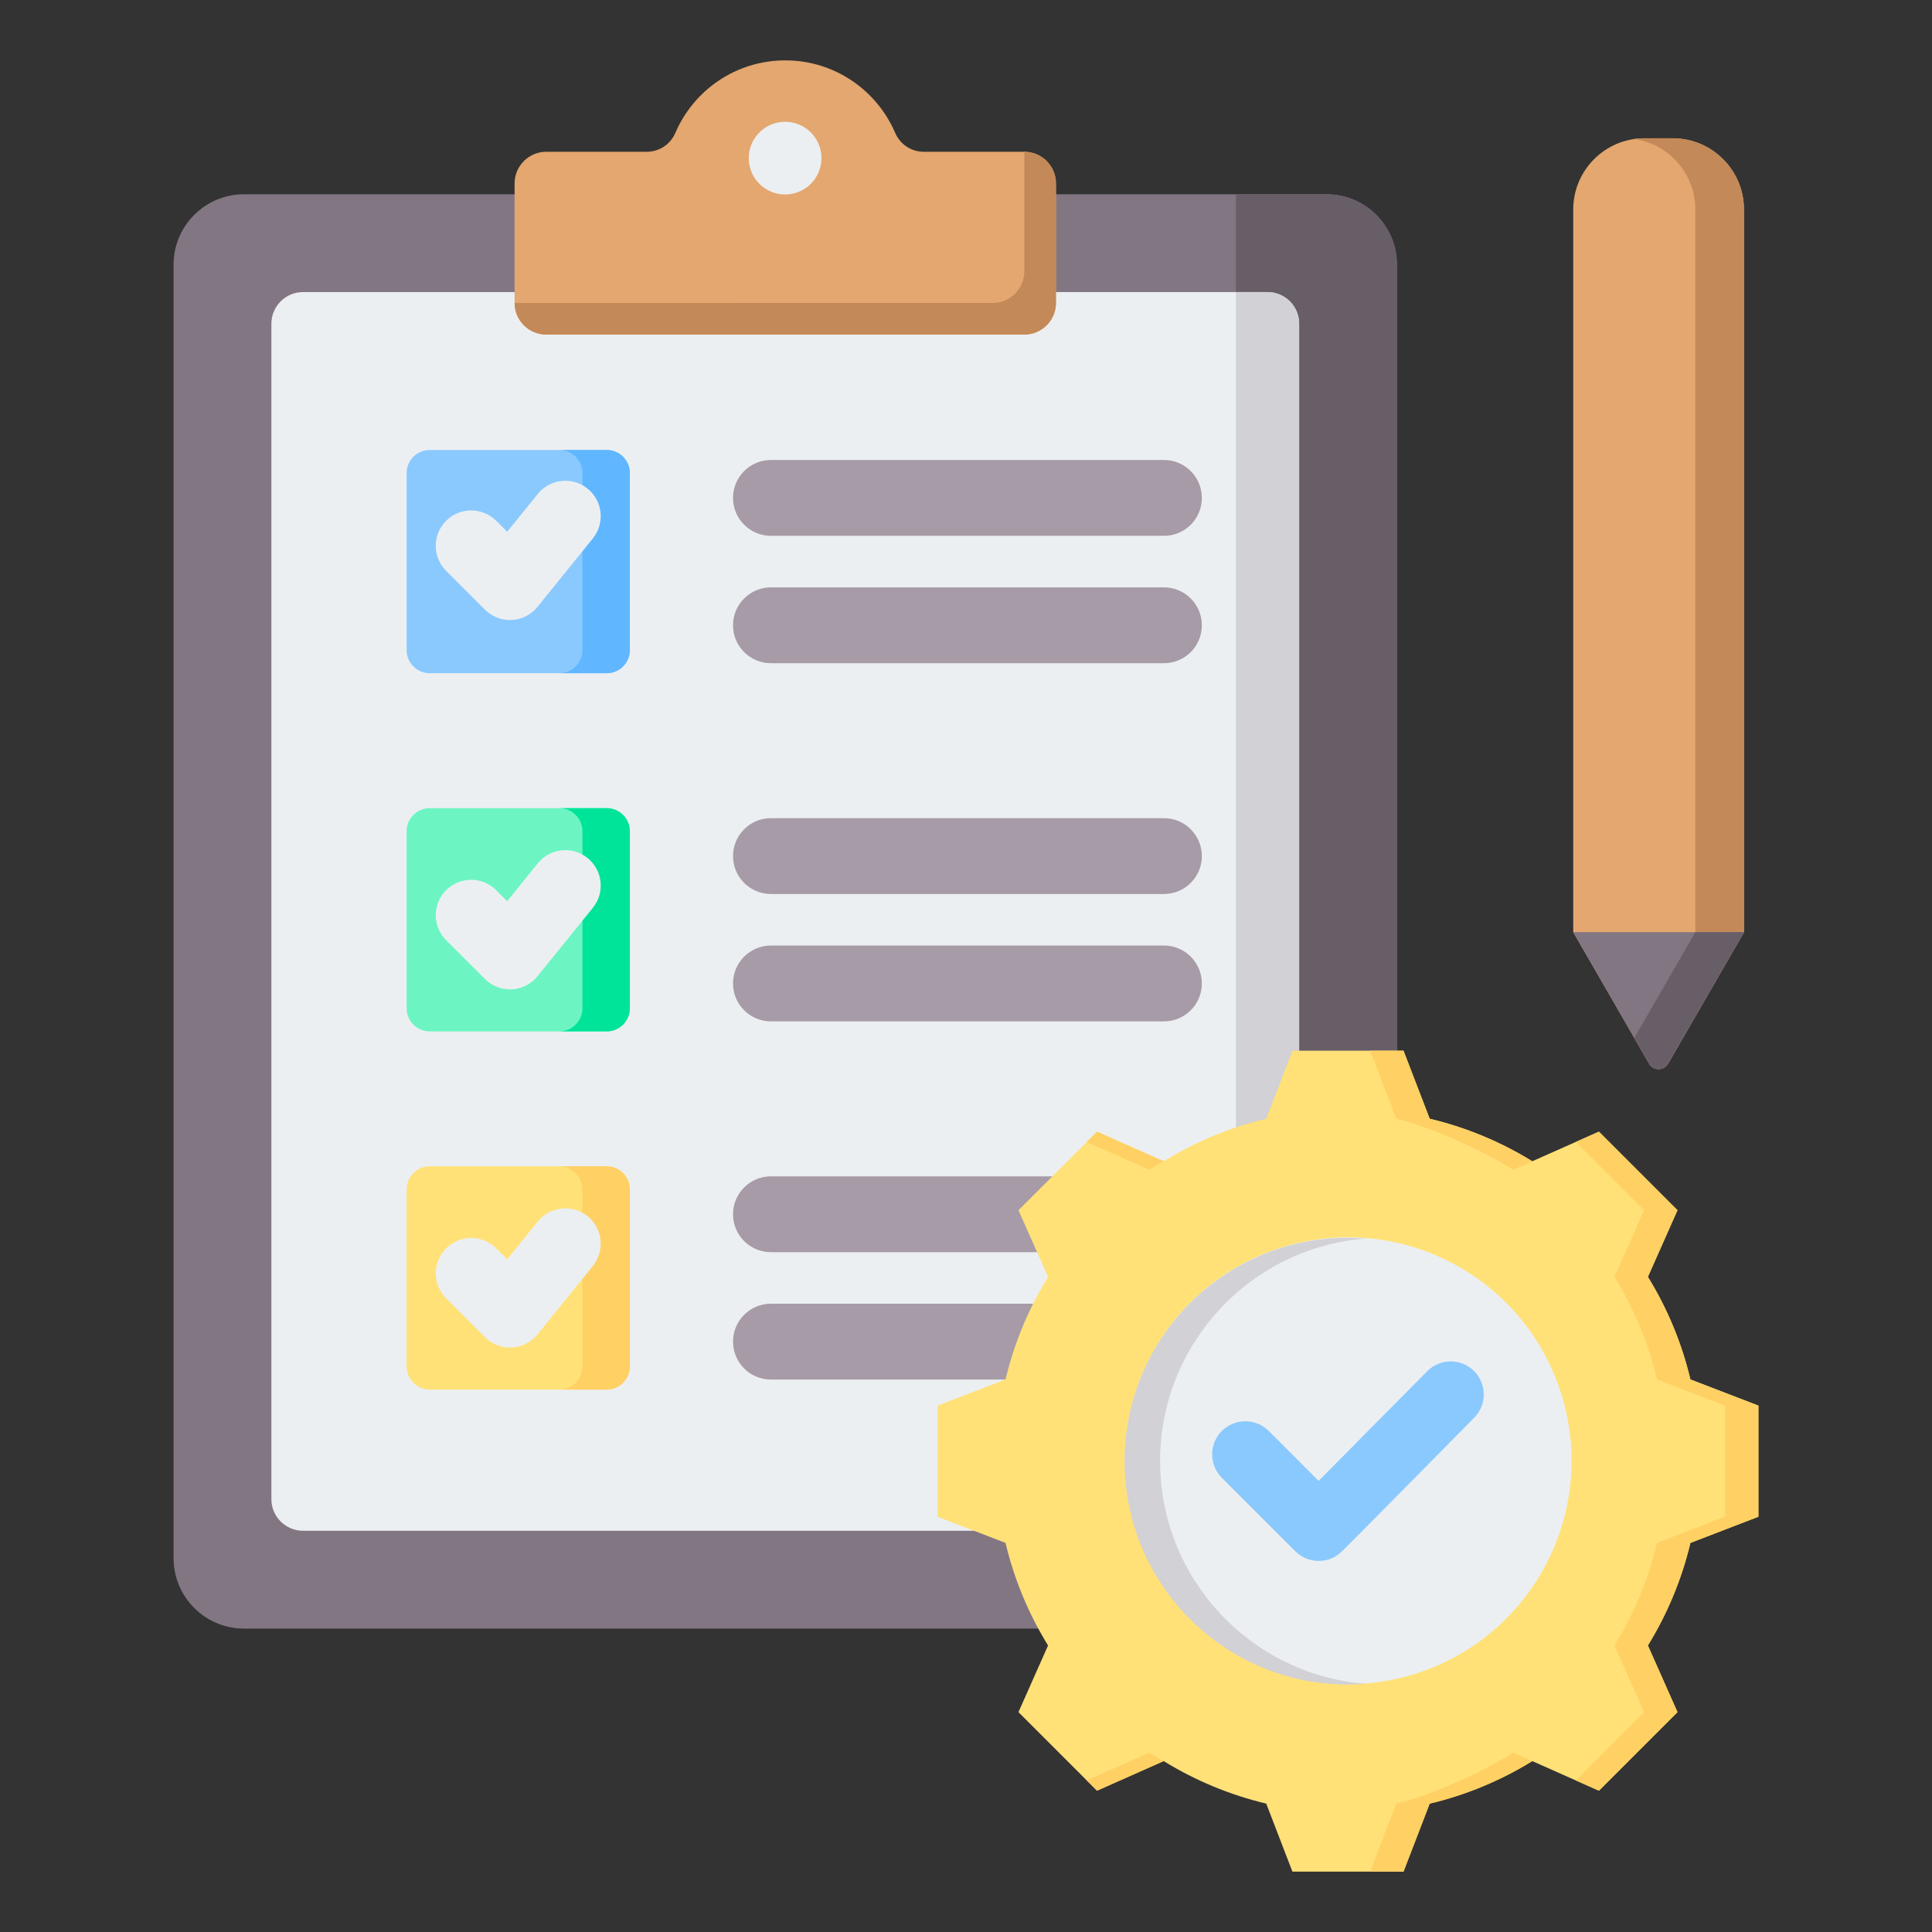 <svg xmlns="http://www.w3.org/2000/svg" id="Layer_1" viewBox="0 0 512 512"><rect x="0" y="0" width="512" height="512" fill="#333333" stroke="none"/><g clip-rule="evenodd" fill-rule="evenodd"><g><path d="m351.575 51.484c10.262 0 18.632 8.37 18.632 18.632v342.84c0 10.262-8.37 18.633-18.632 18.633h-286.942c-10.262 0-18.632-8.37-18.632-18.633v-342.839c0-10.262 8.37-18.632 18.632-18.632h286.942z" fill="#837683"></path><path d="m327.529 431.59h24.046c10.263 0 18.633-8.371 18.633-18.633v-342.84c0-10.262-8.37-18.632-18.633-18.632h-24.046z" fill="#685e68"></path><path d="m335.909 77.405h-255.609c-4.615 0-8.379 3.764-8.379 8.379v311.507c0 4.615 3.764 8.379 8.379 8.379h255.609c4.615 0 8.379-3.764 8.379-8.379v-311.508c-.001-4.615-3.765-8.378-8.379-8.378z" fill="#eceff1"></path><path d="m327.529 405.669h8.38c.264 0 .525-.012.782-.036 4.251-.397 7.596-3.991 7.596-8.342v-311.508c0-4.351-3.346-7.946-7.596-8.342-.258-.024-.519-.036-.782-.036h-8.38z" fill="#d1d1d6"></path><path d="m144.747 40.222h26.558c3.42 0 6.342-1.924 7.695-5.065 4.853-11.268 16.057-19.157 29.104-19.157s24.251 7.889 29.103 19.158c1.353 3.141 4.275 5.065 7.695 5.065h26.558c4.615 0 8.378 3.764 8.378 8.379v31.688c0 4.615-3.763 8.379-8.378 8.379h-126.713c-4.615 0-8.378-3.764-8.378-8.379v-31.689c0-4.615 3.763-8.379 8.378-8.379z" fill="#e3a76f"></path><path d="m263.082 80.288-126.713.001c0 4.615 3.764 8.378 8.379 8.378h126.713c4.615 0 8.379-3.764 8.379-8.378v-2.884-25.92-2.884c0-4.615-3.764-8.379-8.379-8.379v11.263 20.425c0 2.099-.779 4.022-2.063 5.495-1.538 1.764-3.801 2.883-6.316 2.883z" fill="#c48958"></path><ellipse cx="208.104" cy="41.967" fill="#eceff1" rx="9.636" ry="9.636" transform="matrix(.973 -.23 .23 .973 -4.075 48.935)"></ellipse><path d="m204.306 331.841c-5.55 0-10.049-4.499-10.049-10.049s4.499-10.049 10.049-10.049h104.148c5.55 0 10.049 4.499 10.049 10.049s-4.499 10.049-10.049 10.049zm0-189.841c-5.55 0-10.049-4.499-10.049-10.049s4.499-10.049 10.049-10.049h104.148c5.55 0 10.049 4.499 10.049 10.049s-4.499 10.049-10.049 10.049zm0 33.756c-5.55 0-10.049-4.499-10.049-10.049s4.499-10.049 10.049-10.049h104.148c5.55 0 10.049 4.499 10.049 10.049s-4.499 10.049-10.049 10.049zm0 61.164c-5.55 0-10.049-4.499-10.049-10.049s4.499-10.049 10.049-10.049h104.148c5.55 0 10.049 4.499 10.049 10.049s-4.499 10.049-10.049 10.049zm0 33.756c-5.55 0-10.049-4.499-10.049-10.049s4.499-10.049 10.049-10.049h104.148c5.55 0 10.049 4.499 10.049 10.049s-4.499 10.049-10.049 10.049zm0 94.92c-5.55 0-10.049-4.499-10.049-10.049s4.499-10.049 10.049-10.049h104.148c5.55 0 10.049 4.499 10.049 10.049s-4.499 10.049-10.049 10.049z" fill="#a79ba7"></path><path d="m113.879 309.086h46.918c3.369 0 6.125 2.756 6.125 6.125v46.918c0 3.369-2.756 6.125-6.125 6.125h-46.918c-3.369 0-6.125-2.756-6.125-6.125v-46.919c0-3.368 2.756-6.124 6.125-6.124z" fill="#ffe177"></path><path d="m148.235 309.086h12.562c3.368 0 6.124 2.756 6.124 6.125v46.917c0 3.368-2.756 6.125-6.124 6.125h-12.562c3.368 0 6.124-2.756 6.124-6.125v-46.917c0-3.369-2.756-6.125-6.124-6.125z" fill="#ffd064"></path><path d="m113.879 214.166h46.918c3.369 0 6.125 2.756 6.125 6.125v46.918c0 3.368-2.756 6.125-6.125 6.125h-46.918c-3.369 0-6.125-2.756-6.125-6.125v-46.919c0-3.368 2.756-6.124 6.125-6.124z" fill="#6cf5c2"></path><path d="m148.235 214.166h12.562c3.368 0 6.124 2.756 6.124 6.124v46.918c0 3.369-2.756 6.125-6.124 6.125h-12.562c3.368 0 6.124-2.756 6.124-6.125v-46.918c0-3.368-2.756-6.124-6.124-6.124z" fill="#00e499"></path><path d="m113.879 119.245h46.918c3.369 0 6.125 2.756 6.125 6.125v46.918c0 3.369-2.756 6.124-6.125 6.124h-46.918c-3.369 0-6.125-2.756-6.125-6.124v-46.918c0-3.369 2.756-6.125 6.125-6.125z" fill="#8ac9fe"></path><path d="m148.235 119.245h12.562c3.368 0 6.124 2.756 6.124 6.125v46.918c0 3.369-2.756 6.124-6.124 6.124h-12.562c3.368 0 6.124-2.756 6.124-6.124v-46.918c0-3.369-2.756-6.125-6.124-6.125z" fill="#60b7ff"></path><g fill="#eceff1"><path d="m118.228 344.085c-3.662-3.662-3.662-9.599 0-13.261s9.6-3.662 13.262 0l2.917 2.917 8.123-10.042c3.257-4.026 9.161-4.649 13.188-1.392 4.026 3.257 4.649 9.162 1.392 13.188l-14.633 18.09c-.217.271-.451.534-.702.785-3.662 3.662-9.599 3.662-13.261 0z"></path><path d="m118.228 249.166c-3.662-3.662-3.662-9.599 0-13.262 3.662-3.662 9.6-3.662 13.262 0l2.917 2.917 8.123-10.042c3.257-4.026 9.161-4.649 13.188-1.392 4.026 3.257 4.649 9.162 1.392 13.188l-14.633 18.09c-.217.272-.451.534-.702.785-3.662 3.662-9.599 3.662-13.261 0z"></path><path d="m118.228 151.279c-3.662-3.662-3.662-9.6 0-13.262s9.6-3.662 13.262 0l2.917 2.917 8.123-10.042c3.257-4.026 9.161-4.649 13.188-1.392 4.026 3.257 4.649 9.162 1.392 13.188l-14.633 18.09c-.217.271-.451.534-.702.786-3.662 3.662-9.599 3.662-13.261 0z"></path></g></g><g><path d="m416.925 247.035v-191.539c0-10.384 8.469-18.852 18.852-18.852h7.541c10.383 0 18.852 8.469 18.852 18.852v191.539l-20.107 34.826c-.534.924-1.449 1.453-2.516 1.453s-1.983-.529-2.516-1.453z" fill="#e3a76f"></path><path d="m433.103 36.835c.874-.125 1.767-.191 2.674-.191h7.541c10.383 0 18.852 8.469 18.852 18.852v191.539l-20.107 34.826c-.533.924-1.449 1.453-2.516 1.453s-1.983-.529-2.516-1.453l-3.929-6.805 16.178-28.021v-191.539c.001-9.476-7.052-17.356-16.177-18.661z" fill="#c48958"></path><path d="m437.033 281.861-20.107-34.826h45.245l-20.107 34.826c-.534.924-1.449 1.453-2.516 1.453-1.066 0-1.982-.529-2.515-1.453z" fill="#837683"></path><path d="m437.032 281.861-3.929-6.805 16.178-28.021h12.89l-20.107 34.826c-.533.924-1.449 1.453-2.516 1.453s-1.983-.53-2.516-1.453z" fill="#685e68"></path></g><g><path d="m378.883 296.476c9.604 2.286 18.777 6.093 27.183 11.269l17.664-7.845 20.819 20.819-7.843 17.659c5.178 8.408 8.986 17.584 11.272 27.191l18.021 6.936v29.442l-18.026 6.938c-2.286 9.604-6.094 18.777-11.269 27.183l7.845 17.664-20.819 20.819-17.658-7.843c-8.408 5.178-17.584 8.986-27.19 11.271l-6.937 18.021h-29.442l-6.938-18.026c-9.604-2.286-18.777-6.093-27.183-11.27l-17.664 7.845-20.819-20.818 7.843-17.658c-5.178-8.408-8.986-17.584-11.271-27.19l-18.021-6.936v-29.442l18.024-6.938c2.286-9.605 6.094-18.779 11.271-27.185l-7.845-17.662 20.819-20.819 17.664 7.845c8.406-5.176 17.579-8.984 27.183-11.269l6.939-18.025h29.441z" fill="#ffe177"></path><path d="m308.382 466.705-17.664 7.845-2.72-2.719 16.561-7.355c1.258.774 2.532 1.517 3.823 2.229zm70.501-170.229c9.604 2.286 18.777 6.093 27.183 11.269l-5.021 2.23c-8.406-5.176-21.402-11.214-31.006-13.499l-6.938-18.025h8.844zm27.189 170.231c-8.408 5.178-17.584 8.986-27.19 11.271l-6.937 18.022h-8.844l6.936-18.022c9.606-2.286 22.605-8.323 31.013-13.501zm-118.074-164.087 2.72-2.72 17.664 7.845c-1.291.712-2.565 1.456-3.823 2.23zm129.608 0 6.124-2.72 20.819 20.819-7.843 17.659c5.178 8.408 8.986 17.584 11.272 27.191l18.021 6.936v29.442l-18.026 6.938c-2.286 9.604-6.094 18.777-11.269 27.183l7.845 17.664-20.819 20.819-6.124-2.719 18.099-18.099-7.845-17.664c5.176-8.406 8.984-17.579 11.27-27.183l18.026-6.938v-29.442l-18.022-6.936c-2.286-9.607-6.093-18.783-11.271-27.191l7.843-17.659z" fill="#ffd064"></path><ellipse cx="357.224" cy="387.225" fill="#eceff1" rx="59.197" ry="59.197" transform="matrix(.957 -.29 .29 .957 -96.884 120.133)"></ellipse><path d="m357.224 328.028c-32.696 0-59.197 26.501-59.197 59.198 0 32.696 26.501 59.197 59.197 59.197 1.585 0 3.155-.064 4.708-.186-30.494-2.399-54.489-27.9-54.489-59.01 0-31.112 23.995-56.612 54.489-59.011-1.553-.124-3.123-.188-4.708-.188z" fill="#d1d1d6"></path><path d="m349.449 392.447 28.785-29.072c3.408-3.441 8.966-3.451 12.398-.039 3.431 3.412 3.442 8.955.038 12.39-11.672 11.781-23.266 23.639-34.993 35.366-3.428 3.428-8.989 3.428-12.417 0l-19.455-19.455c-3.428-3.428-3.428-8.989 0-12.417s8.99-3.428 12.418 0z" fill="#8ac9fe"></path></g></g></svg>